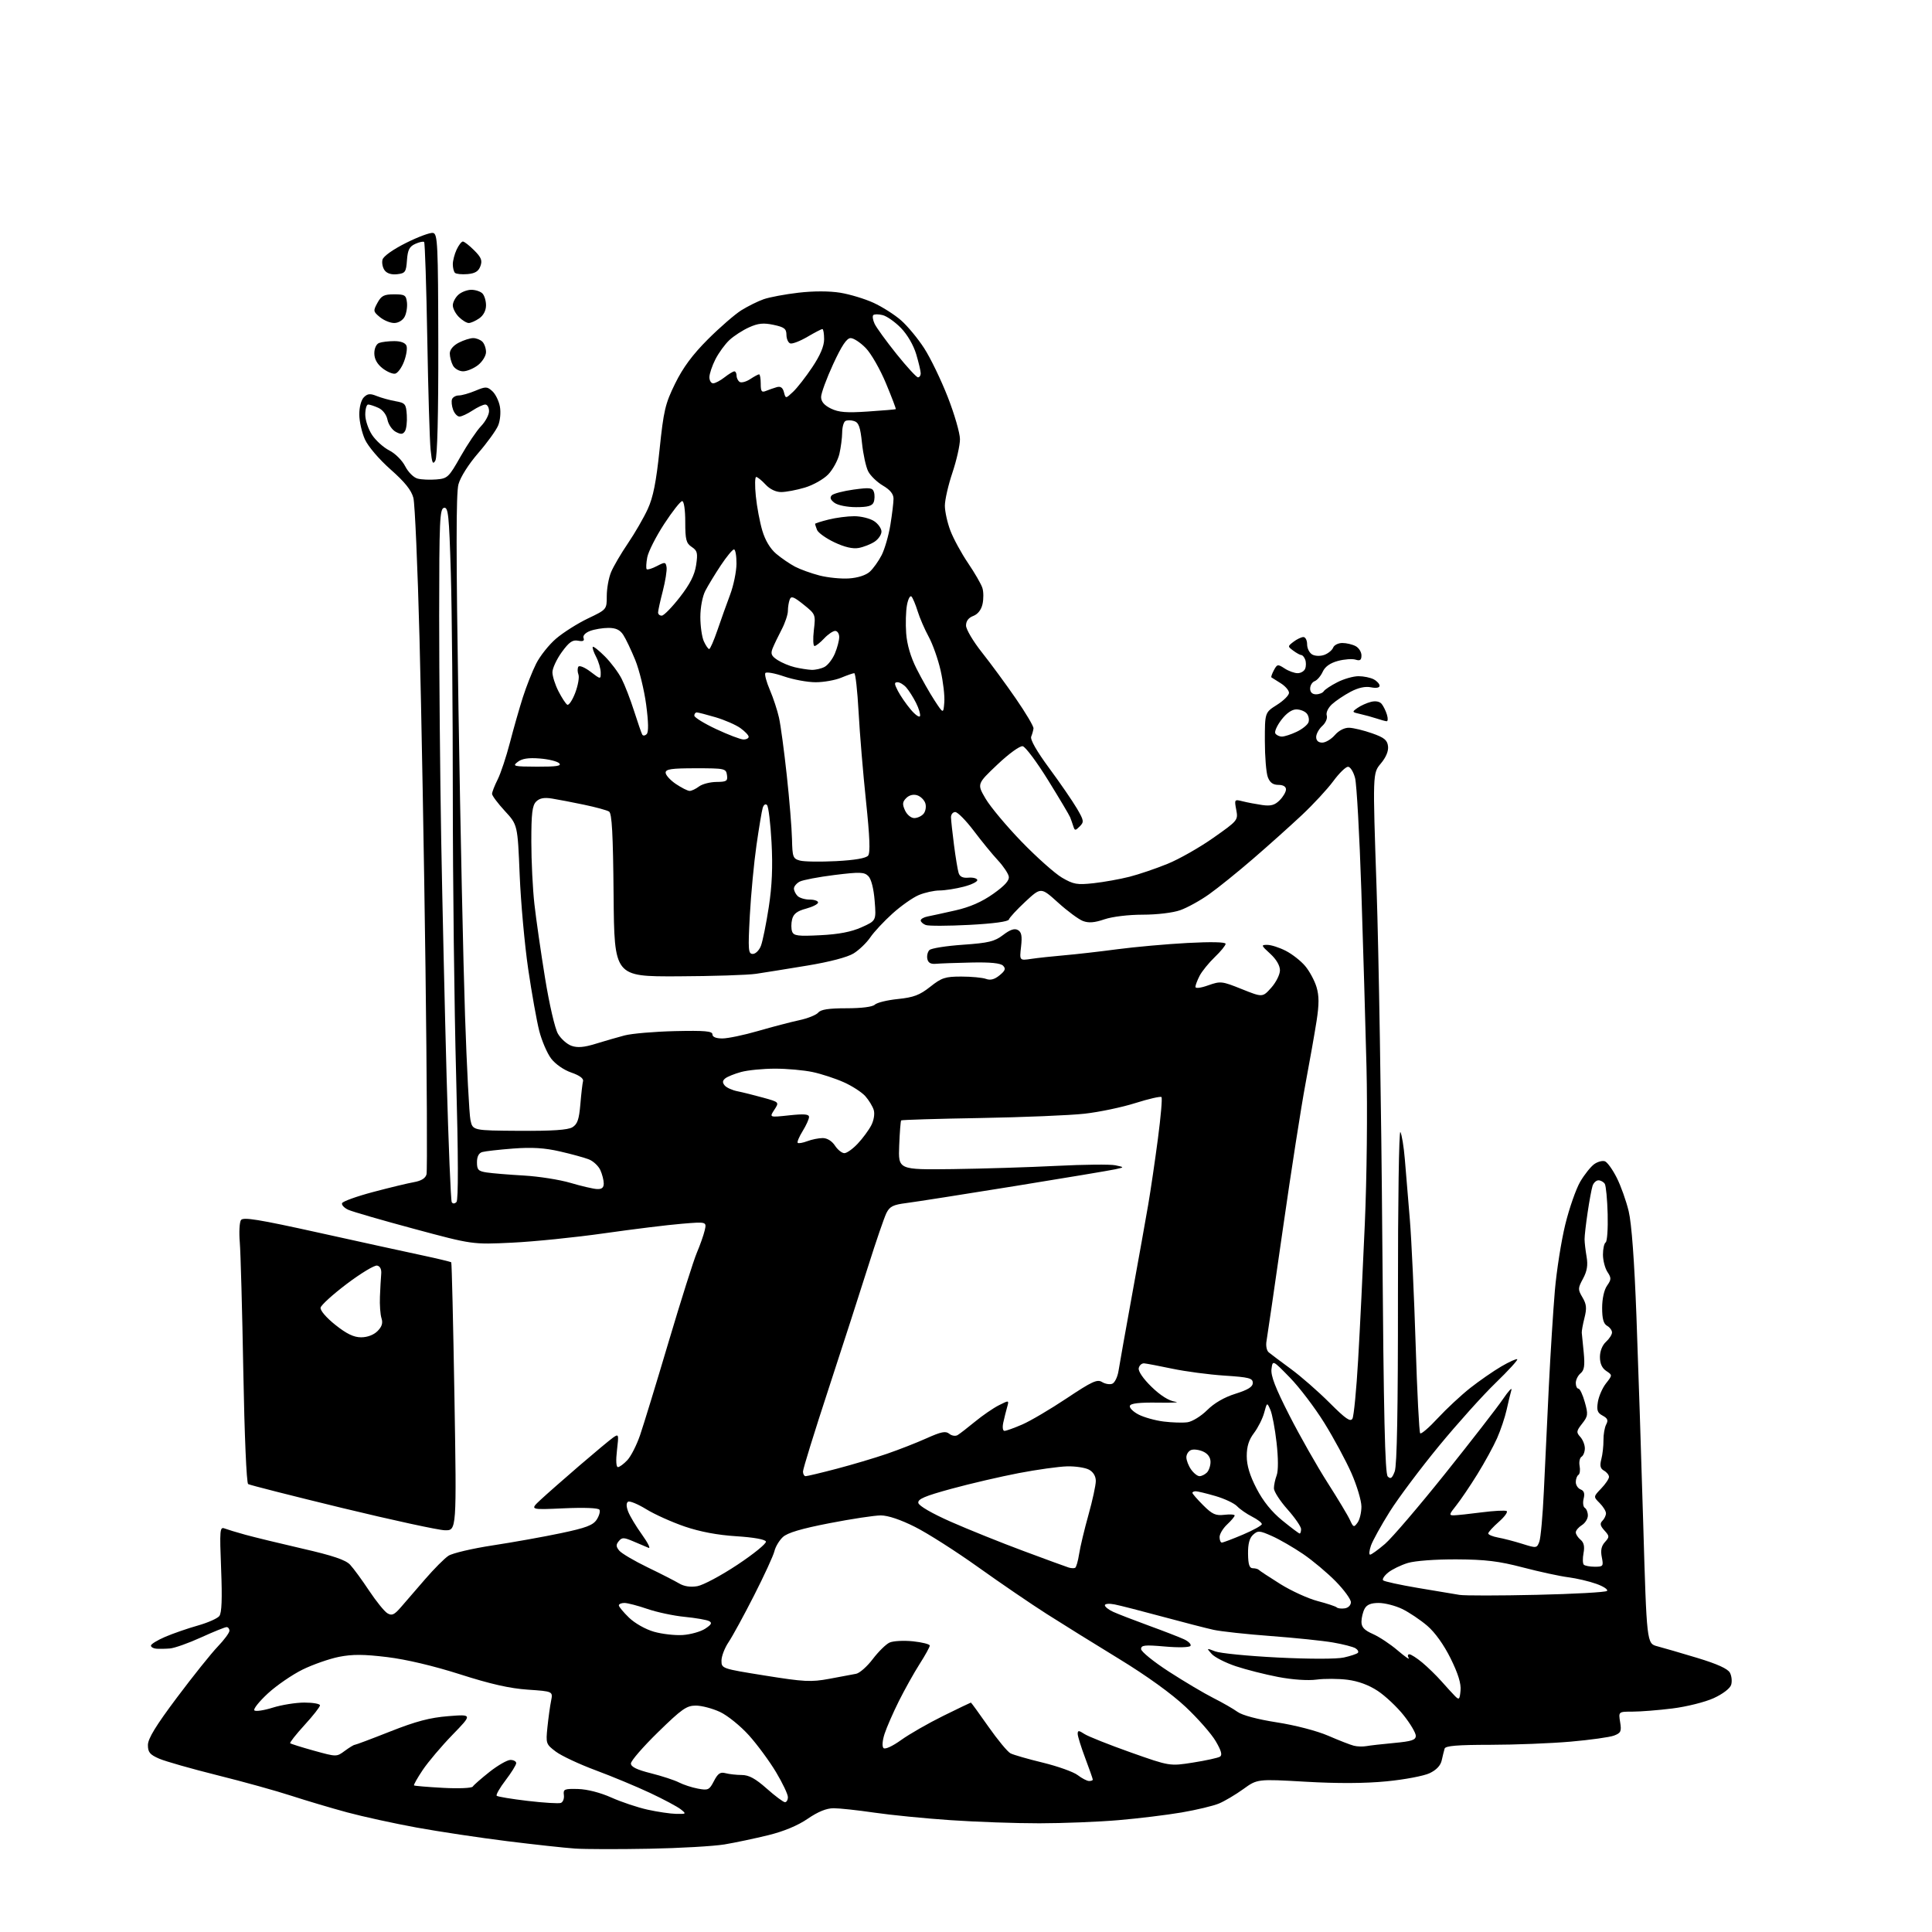 <?xml version="1.0" encoding="UTF-8" standalone="no"?>
<!-- Filename: 347203a216abd18800f471f8766081fd2688371074c6e1c906dbf95b97c14a08.svg -->
<!-- Created with https://svgstud.io -->
<svg
  version="1.1"
  xmlns="http://www.w3.org/2000/svg"
  xmlns:xlink="http://www.w3.org/1999/xlink"
  xmlns:svg="http://www.w3.org/2000/svg"
  xmlns:rdf="http://www.w3.org/1999/02/22-rdf-syntax-ns#"
  xmlns:cc="http://creativecommons.org/ns#"
  xmlns:dc="http://purl.org/dc/elements/1.1/"
  viewBox="0 0 640 640"
  width="640"
  height="640"
  role="img"
  aria-labelledby="titleID descID"
>
  <title id="titleID">stoner rock art</title>
  <desc id="descID">AI-generated SVG illustration: stoner rock art, created on https://svgstud.io</desc>

  <rect width="100%" height="100%" fill="white" />


  <path stroke="none" fill="black" fill-rule="evenodd" d="M215.00,612.42C204.82,612.61 193.80,612.59 190.50,612.36C187.20,612.14 177.07,611.04 168.00,609.91C158.93,608.78 145.43,606.75 138.00,605.40C130.57,604.04 120.22,601.78 115.00,600.37C109.78,598.96 101.45,596.48 96.50,594.87C91.55,593.25 80.53,590.19 72.00,588.07C63.47,585.94 54.81,583.48 52.75,582.59C49.65,581.25 49.00,580.47 49.00,578.07C49.00,575.95 51.61,571.68 58.62,562.33C63.91,555.27 69.99,547.68 72.12,545.46C74.25,543.24 76.00,540.88 76.00,540.21C76.00,539.55 75.57,539.00 75.06,539.00C74.54,539.00 70.72,540.54 66.58,542.43C62.43,544.32 57.80,545.96 56.27,546.08C54.75,546.20 52.71,546.23 51.75,546.15C50.79,546.07 50.00,545.61 50.00,545.12C50.00,544.64 52.14,543.33 54.75,542.21C57.36,541.10 62.20,539.42 65.50,538.49C68.80,537.56 72.02,536.14 72.65,535.34C73.46,534.32 73.64,529.69 73.25,519.77C72.73,506.80 72.83,505.72 74.38,506.32C75.31,506.67 78.42,507.62 81.29,508.41C84.15,509.20 92.67,511.27 100.22,513.01C110.27,515.31 114.49,516.74 115.97,518.33C117.09,519.52 119.92,523.38 122.25,526.90C124.59,530.41 127.31,533.79 128.31,534.40C129.80,535.31 130.58,534.97 132.81,532.40C134.29,530.69 137.90,526.51 140.84,523.11C143.78,519.71 147.25,516.22 148.56,515.37C149.87,514.51 156.47,512.96 163.22,511.93C169.97,510.90 180.15,509.08 185.82,507.88C194.12,506.13 196.44,505.26 197.66,503.40C198.49,502.13 198.90,500.65 198.57,500.11C198.21,499.53 193.52,499.34 186.73,499.65C175.50,500.16 175.50,500.16 179.07,496.83C181.04,495.00 186.81,489.92 191.90,485.54C196.99,481.16 202.03,476.97 203.09,476.22C204.96,474.91 205.01,475.06 204.38,480.43C203.98,483.79 204.11,486.00 204.69,486.00C205.22,486.00 206.62,484.97 207.81,483.70C209.00,482.44 210.89,478.73 212.02,475.45C213.14,472.18 217.42,458.22 221.51,444.43C225.61,430.64 229.81,417.36 230.86,414.93C231.90,412.49 233.06,409.20 233.44,407.60C234.11,404.70 234.11,404.70 225.81,405.39C221.24,405.76 209.68,407.19 200.12,408.55C190.56,409.91 176.84,411.31 169.62,411.65C156.50,412.28 156.50,412.28 137.15,407.07C126.51,404.21 116.71,401.37 115.38,400.76C114.04,400.15 113.11,399.17 113.31,398.58C113.50,397.98 118.13,396.32 123.58,394.87C129.04,393.42 135.14,391.95 137.14,391.60C139.58,391.16 140.95,390.31 141.29,389.00C141.57,387.93 141.42,357.22 140.95,320.77C140.48,284.32 139.59,235.15 138.97,211.50C138.35,187.85 137.44,166.90 136.94,164.94C136.28,162.39 134.13,159.70 129.38,155.51C125.57,152.14 121.96,147.91 120.89,145.57C119.88,143.33 119.03,139.62 119.02,137.32C119.01,134.87 119.64,132.51 120.53,131.61C121.76,130.38 122.61,130.30 124.78,131.18C126.28,131.78 129.07,132.56 131.00,132.90C134.25,133.48 134.52,133.81 134.76,137.51C134.90,139.71 134.62,142.11 134.14,142.85C133.44,143.92 132.79,143.96 131.09,143.05C129.90,142.41 128.67,140.62 128.36,139.06C128.02,137.37 126.81,135.78 125.35,135.11C124.01,134.50 122.48,134.00 121.95,134.00C121.43,134.00 121.00,135.51 121.00,137.35C121.00,139.20 122.02,142.23 123.27,144.10C124.52,145.97 127.09,148.28 128.99,149.23C130.90,150.19 133.24,152.52 134.23,154.47C135.25,156.44 137.05,158.23 138.36,158.55C139.64,158.88 142.44,159.00 144.57,158.82C148.25,158.52 148.67,158.12 152.59,151.19C154.87,147.17 157.92,142.65 159.37,141.14C160.82,139.63 162.00,137.40 162.00,136.20C162.00,134.99 161.44,134.00 160.75,134.01C160.06,134.01 158.15,134.91 156.50,136.00C154.85,137.09 152.92,137.99 152.22,137.99C151.51,138.00 150.56,136.99 150.10,135.75C149.64,134.51 149.48,132.94 149.74,132.25C150.00,131.56 151.01,131.00 151.98,131.00C152.96,131.00 155.43,130.30 157.48,129.44C160.91,128.01 161.37,128.02 163.09,129.58C164.12,130.51 165.25,132.80 165.59,134.65C165.95,136.55 165.70,139.31 165.02,140.95C164.36,142.55 161.37,146.68 158.39,150.12C155.20,153.81 152.52,158.05 151.87,160.44C151.06,163.41 151.06,183.45 151.88,235.00C152.49,273.77 153.47,319.45 154.05,336.50C154.63,353.55 155.44,369.07 155.84,371.00C156.58,374.50 156.58,374.50 172.04,374.60C182.96,374.67 188.12,374.32 189.61,373.42C191.28,372.40 191.82,370.84 192.25,365.82C192.54,362.34 192.94,358.88 193.14,358.13C193.37,357.26 191.92,356.21 189.23,355.29C186.76,354.44 183.96,352.49 182.57,350.66C181.25,348.92 179.48,344.80 178.63,341.50C177.79,338.20 176.14,328.98 174.97,321.00C173.80,313.02 172.53,299.01 172.15,289.86C171.47,273.23 171.47,273.23 167.23,268.64C164.90,266.11 163.00,263.57 163.00,262.98C163.00,262.40 163.83,260.25 164.86,258.21C165.88,256.17 167.70,250.68 168.92,246.00C170.13,241.32 172.06,234.57 173.20,231.00C174.34,227.43 176.32,222.41 177.60,219.86C178.88,217.31 181.85,213.57 184.21,211.55C186.57,209.53 191.31,206.53 194.75,204.88C201.00,201.90 201.00,201.90 201.00,197.42C201.00,194.95 201.64,191.40 202.43,189.52C203.21,187.64 205.73,183.34 208.02,179.97C210.31,176.60 213.27,171.48 214.59,168.59C216.38,164.68 217.37,159.68 218.49,148.93C219.84,135.94 220.36,133.75 223.65,127.05C226.25,121.76 229.39,117.51 234.49,112.41C238.44,108.46 243.43,104.13 245.58,102.78C247.74,101.44 251.07,99.78 253.00,99.11C254.93,98.44 260.11,97.47 264.52,96.96C269.51,96.38 274.74,96.39 278.34,96.97C281.53,97.49 286.49,98.99 289.37,100.31C292.24,101.63 296.34,104.23 298.47,106.10C300.61,107.97 304.06,112.13 306.14,115.35C308.22,118.56 311.74,125.84 313.96,131.52C316.18,137.20 318.00,143.49 318.00,145.50C318.00,147.51 316.87,152.50 315.50,156.59C314.12,160.69 313.00,165.60 313.00,167.51C313.00,169.42 313.82,173.14 314.83,175.79C315.84,178.44 318.47,183.28 320.69,186.55C322.91,189.82 325.04,193.52 325.43,194.77C325.83,196.02 325.85,198.41 325.48,200.08C325.06,202.01 323.93,203.45 322.41,204.04C320.83,204.63 320.00,205.74 320.01,207.23C320.02,208.48 322.38,212.47 325.26,216.10C328.14,219.73 333.20,226.61 336.50,231.40C339.80,236.18 342.44,240.63 342.36,241.30C342.28,241.96 341.94,243.18 341.60,244.01C341.20,244.96 343.41,248.84 347.57,254.48C351.21,259.41 355.32,265.40 356.73,267.80C359.07,271.79 359.15,272.28 357.68,273.75C356.21,275.22 356.03,275.22 355.54,273.68C355.24,272.75 354.78,271.44 354.51,270.75C354.25,270.06 350.97,264.55 347.23,258.51C343.49,252.46 339.69,247.37 338.79,247.20C337.85,247.02 334.24,249.64 330.39,253.28C323.63,259.69 323.63,259.69 326.49,264.57C328.06,267.25 333.43,273.67 338.42,278.83C343.41,283.98 349.43,289.34 351.79,290.73C355.63,292.97 356.78,293.17 362.30,292.57C365.71,292.19 371.04,291.23 374.15,290.44C377.26,289.65 382.93,287.72 386.76,286.16C390.60,284.60 397.43,280.72 401.95,277.53C410.08,271.81 410.17,271.70 409.52,268.24C408.87,264.80 408.91,264.75 411.68,265.45C413.23,265.84 416.14,266.39 418.15,266.68C420.98,267.08 422.28,266.72 423.90,265.10C425.06,263.94 426.00,262.33 426.00,261.50C426.00,260.56 425.05,260.00 423.48,260.00C421.69,260.00 420.67,259.25 419.98,257.43C419.44,256.02 419.00,250.63 419.00,245.45C419.00,236.03 419.00,236.03 423.00,233.50C425.20,232.11 427.00,230.32 427.00,229.51C427.00,228.71 425.76,227.27 424.25,226.33C422.74,225.38 421.35,224.51 421.17,224.39C420.99,224.27 421.36,223.20 421.99,222.02C423.07,220.00 423.29,219.96 425.54,221.43C426.85,222.29 428.80,223.00 429.86,223.00C430.92,223.00 432.05,222.32 432.36,221.50C432.68,220.68 432.68,219.32 432.36,218.50C432.05,217.67 431.47,217.00 431.08,217.00C430.70,217.00 429.51,216.35 428.44,215.56C426.52,214.14 426.52,214.11 428.50,212.59C429.60,211.75 431.06,211.05 431.75,211.03C432.44,211.01 433.00,212.11 433.00,213.46C433.00,214.82 433.79,216.34 434.75,216.85C435.76,217.37 437.47,217.40 438.77,216.91C440.02,216.43 441.31,215.36 441.63,214.52C441.95,213.69 443.32,213.00 444.67,213.00C446.03,213.00 448.00,213.47 449.07,214.04C450.13,214.60 451.00,215.98 451.00,217.10C451.00,218.66 450.55,218.99 449.05,218.52C447.98,218.18 445.35,218.37 443.21,218.94C440.62,219.64 438.94,220.83 438.17,222.52C437.54,223.92 436.34,225.32 435.51,225.64C434.68,225.95 434.00,227.07 434.00,228.11C434.00,229.31 434.70,230.00 435.94,230.00C437.01,230.00 438.16,229.54 438.51,228.99C438.85,228.43 440.89,227.08 443.03,225.99C445.17,224.89 448.32,224.00 450.03,224.00C451.73,224.00 454.00,224.47 455.07,225.04C456.13,225.60 457.00,226.56 457.00,227.16C457.00,227.83 455.89,228.03 454.14,227.68C452.26,227.30 449.94,227.81 447.39,229.16C445.25,230.29 442.48,232.15 441.24,233.29C439.94,234.49 439.20,236.06 439.50,237.02C439.80,237.94 439.14,239.47 438.01,240.49C436.91,241.49 436.00,243.14 436.00,244.15C436.00,245.34 436.72,246.00 438.01,246.00C439.11,246.00 440.99,244.88 442.19,243.50C443.51,241.98 445.37,241.03 446.93,241.08C448.34,241.12 451.75,241.94 454.50,242.91C458.53,244.32 459.56,245.15 459.80,247.19C460.00,248.81 459.13,250.88 457.41,252.93C454.71,256.14 454.71,256.14 456.01,294.32C456.72,315.32 457.58,367.47 457.90,410.20C458.36,469.09 458.79,488.20 459.71,489.11C460.66,490.06 461.16,489.70 462.02,487.44C462.77,485.47 463.11,466.99 463.09,429.03C463.07,398.32 463.43,374.17 463.90,375.00C464.36,375.82 465.03,379.88 465.37,384.00C465.72,388.12 466.47,397.12 467.03,404.00C467.59,410.88 468.45,429.48 468.95,445.34C469.44,461.20 470.12,474.45 470.46,474.80C470.80,475.14 473.43,472.88 476.29,469.78C479.16,466.69 483.98,462.20 487.00,459.81C490.02,457.43 494.67,454.21 497.33,452.65C499.98,451.10 502.36,450.03 502.61,450.28C502.86,450.53 499.63,454.05 495.43,458.12C491.22,462.18 482.79,471.57 476.67,479.00C470.56,486.43 463.23,496.21 460.38,500.74C457.53,505.28 454.73,510.34 454.15,511.99C453.58,513.65 453.45,515.00 453.87,515.00C454.29,515.00 456.51,513.40 458.79,511.45C461.07,509.50 470.02,499.03 478.69,488.20C487.36,477.36 495.98,466.25 497.85,463.50C499.72,460.75 500.99,459.40 500.66,460.50C500.34,461.60 499.63,464.53 499.09,467.01C498.54,469.49 497.12,473.72 495.93,476.42C494.74,479.11 491.79,484.50 489.37,488.40C486.95,492.31 483.79,496.96 482.36,498.75C480.02,501.66 479.94,502.00 481.62,501.97C482.65,501.95 486.81,501.51 490.87,500.98C494.92,500.46 498.62,500.27 499.10,500.56C499.57,500.85 498.40,502.47 496.48,504.15C494.57,505.83 493.00,507.55 493.00,507.97C493.00,508.39 494.46,509.00 496.25,509.33C498.04,509.65 501.65,510.59 504.29,511.42C508.97,512.89 509.10,512.88 509.92,510.71C510.38,509.50 511.05,501.98 511.42,494.00C511.78,486.02 512.52,470.50 513.06,459.50C513.60,448.50 514.51,434.10 515.07,427.50C515.64,420.90 517.19,411.07 518.51,405.66C519.83,400.25 522.07,393.85 523.47,391.45C524.88,389.06 526.98,386.43 528.13,385.62C529.28,384.81 530.87,384.40 531.66,384.70C532.45,385.00 534.20,387.43 535.55,390.11C536.91,392.78 538.69,397.78 539.52,401.23C540.49,405.28 541.40,417.60 542.09,436.00C542.68,451.68 543.68,482.48 544.33,504.46C545.50,544.43 545.50,544.43 549.00,545.35C550.92,545.85 556.89,547.59 562.26,549.21C568.89,551.22 572.35,552.79 573.06,554.12C573.64,555.19 573.82,557.00 573.46,558.14C573.07,559.34 570.66,561.18 567.65,562.55C564.82,563.84 558.69,565.37 554.03,565.95C549.37,566.53 543.43,567.00 540.84,567.00C536.13,567.00 536.13,567.00 536.69,570.48C537.19,573.53 536.94,574.07 534.68,574.93C533.27,575.47 526.80,576.37 520.31,576.94C513.81,577.51 501.85,577.98 493.72,577.99C482.77,578.00 478.84,578.32 478.55,579.25C478.34,579.94 477.91,581.68 477.59,583.13C477.22,584.85 475.83,586.33 473.57,587.40C471.66,588.30 465.25,589.52 459.30,590.09C452.15,590.79 443.09,590.83 432.50,590.22C416.50,589.30 416.50,589.30 411.86,592.66C409.30,594.50 405.67,596.66 403.79,597.44C401.90,598.23 396.34,599.56 391.43,600.40C386.52,601.24 377.10,602.39 370.50,602.95C363.90,603.52 352.12,603.98 344.33,603.99C336.54,604.00 323.26,603.53 314.83,602.95C306.40,602.38 295.03,601.25 289.57,600.45C284.11,599.65 278.07,599.00 276.15,599.00C273.79,599.00 270.99,600.14 267.57,602.48C264.32,604.72 259.64,606.67 254.50,607.93C250.10,609.01 243.57,610.39 240.00,610.99C236.43,611.58 225.18,612.23 215.00,612.42zM224.00,600.87C227.37,600.93 227.42,600.88 225.50,599.35C224.40,598.48 219.83,596.04 215.34,593.93C210.85,591.82 202.75,588.45 197.34,586.44C191.93,584.43 185.99,581.65 184.14,580.26C180.86,577.79 180.79,577.59 181.35,572.11C181.67,569.03 182.21,565.10 182.56,563.40C183.18,560.29 183.18,560.29 174.84,559.72C168.90,559.32 162.45,557.86 152.43,554.65C143.59,551.83 134.58,549.70 128.23,548.93C120.48,547.99 116.74,547.97 112.30,548.85C109.11,549.49 103.69,551.38 100.25,553.06C96.82,554.75 91.64,558.30 88.75,560.96C85.86,563.63 83.84,566.16 84.26,566.58C84.68,567.01 87.42,566.60 90.35,565.68C93.28,564.76 98.00,564.00 100.84,564.00C103.68,564.00 106.00,564.41 106.00,564.92C106.00,565.43 103.69,568.37 100.87,571.45C98.05,574.54 95.91,577.25 96.13,577.47C96.35,577.68 99.90,578.80 104.01,579.94C111.50,582.01 111.50,582.01 114.21,580.00C115.70,578.90 117.18,578.00 117.49,578.00C117.81,578.00 123.12,576.01 129.28,573.57C137.83,570.19 142.41,568.99 148.50,568.50C156.50,567.87 156.50,567.87 149.89,574.68C146.25,578.43 141.82,583.67 140.04,586.32C138.26,588.97 136.96,591.28 137.15,591.44C137.34,591.61 141.67,591.97 146.77,592.25C151.95,592.53 156.29,592.34 156.61,591.83C156.92,591.32 159.43,589.13 162.18,586.95C164.93,584.78 168.04,583.00 169.09,583.00C170.14,583.00 171.00,583.48 171.00,584.06C171.00,584.64 169.42,587.19 167.49,589.72C165.56,592.24 164.23,594.56 164.54,594.87C164.84,595.18 169.46,595.94 174.80,596.57C180.13,597.20 185.08,597.50 185.79,597.24C186.50,596.97 186.95,595.80 186.79,594.63C186.53,592.69 186.94,592.51 191.50,592.63C194.52,592.71 198.88,593.83 202.50,595.45C205.80,596.93 211.20,598.74 214.50,599.47C217.80,600.20 222.07,600.83 224.00,600.87zM260.03,597.00C260.57,597.00 261.00,596.24 261.00,595.31C261.00,594.38 259.24,590.67 257.08,587.06C254.92,583.45 250.89,577.97 248.11,574.87C245.33,571.78 241.03,568.29 238.54,567.12C236.06,565.96 232.44,565.00 230.51,565.00C227.44,565.00 225.86,566.11 218.00,573.79C213.05,578.62 209.00,583.29 209.00,584.17C209.00,585.29 210.93,586.24 215.64,587.42C219.29,588.34 223.47,589.71 224.92,590.46C226.38,591.21 229.21,592.14 231.21,592.51C234.58,593.14 234.97,592.96 236.50,590.00C237.81,587.47 238.61,586.93 240.33,587.39C241.52,587.71 243.95,587.98 245.72,587.99C248.10,588.00 250.24,589.17 254.00,592.50C256.79,594.98 259.50,597.00 260.03,597.00zM360.75,589.98C361.44,589.99 362.00,589.79 362.00,589.52C362.00,589.26 360.88,586.06 359.50,582.40C358.12,578.75 357.00,575.13 357.00,574.36C357.00,573.17 357.35,573.18 359.25,574.42C360.49,575.22 367.35,577.95 374.50,580.49C387.50,585.09 387.50,585.09 395.23,583.87C399.48,583.20 403.48,582.32 404.13,581.92C404.97,581.40 404.57,579.94 402.72,576.79C401.31,574.37 396.83,569.27 392.77,565.45C388.14,561.09 379.91,555.15 370.66,549.50C362.56,544.55 351.78,537.86 346.72,534.63C341.65,531.40 331.46,524.45 324.08,519.18C316.69,513.90 307.25,507.88 303.09,505.80C298.35,503.41 294.14,502.00 291.78,502.00C289.71,502.00 282.05,503.16 274.76,504.58C265.43,506.39 260.86,507.75 259.33,509.17C258.14,510.28 256.88,512.38 256.54,513.84C256.19,515.31 253.16,521.90 249.80,528.50C246.44,535.10 242.64,542.07 241.35,543.98C240.06,545.90 239.00,548.65 239.00,550.10C239.00,552.73 239.09,552.76 253.46,555.06C266.38,557.13 268.65,557.25 274.71,556.13C278.44,555.45 282.46,554.69 283.62,554.46C284.79,554.22 287.27,552.03 289.12,549.58C290.98,547.14 293.47,544.68 294.66,544.13C295.85,543.58 299.33,543.39 302.41,543.70C305.48,544.02 308.00,544.66 308.00,545.12C308.00,545.58 306.49,548.33 304.63,551.23C302.78,554.13 299.70,559.65 297.77,563.50C295.85,567.35 293.72,572.23 293.03,574.34C292.30,576.58 292.15,578.55 292.67,579.07C293.19,579.59 295.63,578.47 298.53,576.39C301.26,574.43 307.53,570.84 312.45,568.41C317.38,565.99 321.50,564.00 321.62,564.00C321.74,564.00 324.34,567.58 327.41,571.96C330.48,576.34 333.78,580.33 334.75,580.82C335.71,581.32 340.55,582.71 345.50,583.91C350.45,585.12 355.62,586.97 357.00,588.03C358.38,589.09 360.06,589.97 360.75,589.98zM452.59,578.43C453.73,578.22 457.89,577.74 461.84,577.38C467.70,576.83 469.00,576.40 469.00,574.99C469.00,574.04 467.19,570.99 464.98,568.21C462.77,565.43 458.91,561.80 456.40,560.14C453.44,558.18 449.93,556.89 446.37,556.44C443.36,556.06 438.74,556.04 436.11,556.39C433.25,556.77 428.12,556.42 423.42,555.52C419.08,554.69 412.76,553.09 409.38,551.96C406.00,550.83 402.41,549.01 401.41,547.91C399.62,545.92 399.63,545.91 402.55,547.04C404.17,547.67 413.53,548.59 423.34,549.08C433.84,549.60 442.82,549.60 445.17,549.07C447.36,548.58 449.45,547.89 449.80,547.53C450.15,547.18 449.80,546.50 449.02,546.01C448.24,545.53 444.88,544.66 441.55,544.09C438.22,543.51 428.98,542.56 421.00,541.96C413.02,541.37 404.48,540.44 402.00,539.90C399.52,539.35 391.88,537.38 385.00,535.52C378.12,533.66 371.04,531.84 369.25,531.49C367.46,531.13 366.00,531.25 366.00,531.76C366.00,532.27 367.24,533.25 368.75,533.94C370.26,534.63 375.55,536.68 380.50,538.49C385.45,540.29 390.72,542.34 392.22,543.03C393.71,543.73 394.68,544.70 394.37,545.21C394.05,545.73 390.43,545.83 385.90,545.43C379.18,544.84 378.00,544.97 378.00,546.27C378.00,547.11 382.16,550.48 387.25,553.77C392.34,557.06 398.95,560.98 401.95,562.49C404.95,564.00 408.55,566.07 409.95,567.08C411.51,568.21 416.59,569.56 423.00,570.56C429.06,571.50 436.25,573.37 440.00,574.99C443.57,576.54 447.40,578.03 448.50,578.30C449.60,578.58 451.44,578.63 452.59,578.43zM483.82,560.03C484.05,557.72 483.03,554.43 480.55,549.40C478.30,544.86 475.38,540.77 472.80,538.56C470.52,536.61 466.79,534.11 464.51,533.00C462.23,531.90 458.73,531.00 456.72,531.00C454.14,531.00 452.77,531.56 452.04,532.93C451.47,534.00 451.00,535.94 451.00,537.24C451.00,539.03 451.94,540.03 454.80,541.29C456.89,542.22 460.59,544.66 463.01,546.74C465.44,548.81 467.07,549.94 466.65,549.25C466.23,548.56 466.32,548.00 466.86,548.00C467.40,548.00 469.33,549.24 471.15,550.75C472.96,552.26 475.81,555.04 477.48,556.92C479.14,558.81 481.18,561.03 482.00,561.86C483.34,563.21 483.54,563.02 483.82,560.03zM226.19,541.62C228.77,541.44 232.11,540.51 233.60,539.53C235.68,538.16 235.98,537.58 234.90,537.01C234.13,536.60 230.51,535.97 226.86,535.61C223.20,535.26 217.62,534.07 214.45,532.98C211.28,531.89 207.86,531.00 206.84,531.00C205.83,531.00 205.00,531.36 205.00,531.80C205.00,532.25 206.52,534.08 208.37,535.87C210.29,537.73 213.85,539.74 216.62,540.53C219.30,541.30 223.61,541.79 226.19,541.62zM445.46,532.79C446.63,532.62 447.50,531.75 447.50,530.75C447.50,529.78 445.25,526.69 442.50,523.88C439.75,521.07 434.88,516.98 431.67,514.79C428.46,512.61 423.81,509.92 421.34,508.83C417.24,507.01 416.69,506.97 415.10,508.41C413.90,509.50 413.39,511.43 413.43,514.74C413.48,518.28 413.89,519.50 415.00,519.50C415.82,519.50 416.73,519.75 417.00,520.04C417.27,520.34 420.48,522.45 424.12,524.73C427.77,527.01 433.32,529.54 436.47,530.37C439.62,531.19 442.47,532.14 442.81,532.47C443.14,532.81 444.34,532.95 445.46,532.79zM509.00,528.31C521.38,528.03 531.88,527.45 532.33,527.02C532.79,526.59 531.22,525.53 528.83,524.68C526.45,523.82 522.25,522.84 519.50,522.49C516.75,522.14 510.00,520.68 504.50,519.24C496.51,517.15 492.08,516.61 482.50,516.56C475.51,516.53 468.77,517.03 466.34,517.76C464.06,518.46 461.13,519.88 459.84,520.93C458.56,521.97 457.80,523.13 458.18,523.51C458.55,523.88 463.72,525.01 469.68,526.02C475.63,527.02 481.85,528.07 483.50,528.33C485.15,528.60 496.62,528.59 509.00,528.31zM231.00,525.44C232.93,525.11 238.91,521.91 244.30,518.33C249.70,514.75 253.93,511.30 253.72,510.66C253.49,509.95 249.70,509.27 243.92,508.90C237.70,508.51 231.88,507.41 226.81,505.68C222.58,504.23 216.85,501.66 214.08,499.95C211.31,498.25 208.60,497.13 208.06,497.46C207.42,497.86 207.43,499.00 208.09,500.74C208.65,502.21 210.70,505.63 212.66,508.35C214.61,511.07 215.60,513.04 214.85,512.74C214.11,512.43 211.86,511.48 209.85,510.62C206.64,509.25 206.05,509.23 204.98,510.53C204.01,511.69 204.04,512.34 205.13,513.66C205.88,514.57 210.10,517.06 214.50,519.19C218.90,521.31 223.62,523.73 225.00,524.55C226.63,525.52 228.72,525.83 231.00,525.44zM356.16,519.36C356.53,519.16 357.12,517.08 357.48,514.74C357.84,512.41 359.23,506.59 360.57,501.81C361.91,497.03 363.00,491.99 363.00,490.60C363.00,489.01 362.17,487.62 360.75,486.85C359.51,486.18 356.25,485.68 353.50,485.75C350.75,485.82 343.55,486.82 337.50,487.98C331.45,489.14 321.42,491.47 315.20,493.17C306.29,495.60 303.97,496.60 304.21,497.87C304.40,498.84 308.72,501.34 315.01,504.12C320.78,506.66 331.57,511.01 339.00,513.77C346.43,516.54 353.18,519.01 354.00,519.26C354.82,519.52 355.80,519.56 356.16,519.36zM528.29,519.00C531.08,519.00 531.21,518.82 530.62,515.84C530.17,513.60 530.47,512.14 531.65,510.84C533.20,509.12 533.19,508.87 531.48,506.98C530.07,505.43 529.92,504.68 530.82,503.78C531.47,503.13 532.00,502.02 532.00,501.30C532.00,500.58 531.06,499.06 529.90,497.90C527.81,495.81 527.81,495.81 530.40,493.10C531.83,491.61 533.00,489.88 533.00,489.24C533.00,488.61 532.26,487.69 531.36,487.18C530.12,486.49 529.90,485.56 530.46,483.38C530.88,481.80 531.19,478.96 531.17,477.07C531.14,475.19 531.55,472.85 532.07,471.87C532.81,470.49 532.54,469.83 530.90,468.95C529.16,468.02 528.87,467.18 529.32,464.39C529.63,462.51 530.84,459.74 532.02,458.25C534.16,455.52 534.16,455.52 532.08,454.14C530.69,453.21 530.00,451.69 530.00,449.53C530.00,447.58 530.79,445.60 532.00,444.50C533.10,443.50 534.00,442.11 534.00,441.39C534.00,440.68 533.26,439.69 532.37,439.19C531.19,438.53 530.73,436.86 530.73,433.25C530.73,430.23 531.38,427.29 532.35,425.91C533.79,423.85 533.81,423.35 532.48,421.34C531.67,420.09 531.00,417.51 531.00,415.59C531.00,413.68 531.40,411.87 531.90,411.56C532.39,411.26 532.69,407.04 532.56,402.18C532.43,397.32 532.00,392.82 531.61,392.17C531.21,391.53 530.26,391.00 529.51,391.00C528.75,391.00 527.87,391.83 527.55,392.85C527.22,393.87 526.49,397.81 525.93,401.60C525.36,405.40 524.90,409.40 524.91,410.50C524.91,411.60 525.22,414.22 525.58,416.32C526.06,419.11 525.74,421.07 524.40,423.56C522.67,426.77 522.66,427.15 524.22,429.79C525.56,432.06 525.68,433.37 524.88,436.55C524.33,438.72 523.93,440.95 523.98,441.50C524.04,442.05 524.33,445.00 524.63,448.06C525.04,452.38 524.81,453.91 523.58,454.93C522.71,455.65 522.00,457.09 522.00,458.12C522.00,459.16 522.39,460.00 522.87,460.00C523.35,460.00 524.30,462.00 524.98,464.45C526.13,468.52 526.05,469.12 524.10,471.60C522.18,474.04 522.12,474.48 523.48,475.98C524.32,476.90 525.00,478.61 525.00,479.77C525.00,480.93 524.51,482.19 523.91,482.56C523.30,482.93 523.02,484.32 523.27,485.64C523.52,486.96 523.34,488.29 522.87,488.58C522.39,488.88 522.00,489.94 522.00,490.95C522.00,491.96 522.72,493.06 523.61,493.40C524.74,493.84 525.03,494.74 524.60,496.45C524.27,497.78 524.44,499.16 525.00,499.50C525.55,499.84 526.00,500.99 526.00,502.05C526.00,503.11 525.10,504.55 524.00,505.23C522.90,505.92 522.00,506.99 522.00,507.62C522.00,508.24 522.71,509.34 523.58,510.06C524.68,510.98 524.98,512.31 524.56,514.51C524.24,516.23 524.28,517.95 524.65,518.32C525.03,518.69 526.66,519.00 528.29,519.00zM404.75,511.00C405.16,511.00 408.31,509.81 411.75,508.35C415.19,506.89 418.00,505.33 418.00,504.88C418.00,504.42 416.54,503.31 414.75,502.40C412.96,501.49 410.73,499.94 409.79,498.95C408.85,497.97 405.63,496.45 402.63,495.58C399.64,494.71 396.70,494.00 396.10,494.00C395.49,494.00 395.00,494.24 395.00,494.53C395.00,494.83 396.61,496.67 398.57,498.63C401.56,501.62 402.69,502.14 405.57,501.80C407.46,501.58 409.00,501.68 409.00,502.03C409.00,502.37 407.88,503.71 406.50,505.00C405.12,506.29 404.00,508.17 404.00,509.17C404.00,510.18 404.34,511.00 404.75,511.00zM430.54,508.00C430.79,508.00 431.00,507.34 431.00,506.53C431.00,505.73 428.98,502.79 426.50,500.00C424.02,497.21 422.00,494.08 422.00,493.03C422.00,491.99 422.41,490.05 422.91,488.73C423.47,487.26 423.46,483.02 422.88,477.91C422.36,473.28 421.43,468.38 420.82,467.00C419.72,464.50 419.72,464.50 418.77,468.00C418.25,469.93 416.74,472.93 415.42,474.68C413.69,476.95 413.00,479.16 413.00,482.35C413.00,485.45 414.00,488.76 416.25,493.10C418.42,497.30 421.25,500.81 424.79,503.69C427.70,506.06 430.28,508.00 430.54,508.00zM147.39,506.92C145.25,506.88 129.92,503.55 113.32,499.53C96.72,495.50 82.72,491.94 82.20,491.62C81.66,491.29 80.98,475.39 80.60,454.27C80.24,434.05 79.71,414.80 79.43,411.50C79.15,408.20 79.33,404.90 79.82,404.17C80.54,403.11 85.53,403.91 105.61,408.35C119.30,411.38 134.70,414.75 139.83,415.84C144.96,416.93 149.30,417.98 149.48,418.16C149.66,418.35 150.13,438.41 150.54,462.75C151.27,507.00 151.27,507.00 147.39,506.92zM449.70,504.40C450.42,503.42 450.99,501.02 450.99,499.06C450.98,497.10 449.49,492.12 447.68,488.00C445.86,483.88 441.81,476.37 438.68,471.33C435.54,466.28 430.41,459.53 427.28,456.33C421.59,450.50 421.59,450.50 421.20,453.50C420.91,455.71 422.48,459.77 427.15,468.92C430.64,475.76 436.31,485.74 439.74,491.11C443.17,496.48 446.53,502.06 447.19,503.52C448.32,505.99 448.49,506.05 449.70,504.40zM266.89,489.00C267.38,489.00 271.99,487.90 277.14,486.55C282.29,485.20 289.75,482.98 293.72,481.62C297.69,480.26 303.65,477.93 306.96,476.44C311.80,474.27 313.27,473.98 314.45,474.95C315.25,475.62 316.49,475.82 317.21,475.40C317.92,474.98 320.52,472.96 323.00,470.93C325.48,468.89 329.03,466.45 330.89,465.51C334.29,463.80 334.29,463.80 333.62,466.15C333.25,467.44 332.68,469.74 332.35,471.25C332.01,472.81 332.18,474.00 332.75,474.00C333.30,474.00 335.94,473.05 338.62,471.89C341.31,470.73 347.93,466.82 353.35,463.21C361.73,457.62 363.48,456.82 365.06,457.81C366.08,458.44 367.60,458.71 368.43,458.39C369.27,458.07 370.20,456.16 370.52,454.15C370.83,452.14 372.85,440.82 375.00,429.00C377.15,417.18 379.57,403.68 380.37,399.00C381.17,394.32 382.61,384.53 383.57,377.24C384.53,369.95 385.07,363.73 384.75,363.42C384.44,363.11 380.55,364.00 376.11,365.40C371.68,366.81 364.10,368.39 359.27,368.93C354.45,369.47 338.88,370.11 324.68,370.36C310.48,370.60 298.71,370.96 298.52,371.15C298.34,371.34 298.04,375.10 297.87,379.50C297.55,387.50 297.55,387.50 315.53,387.28C325.41,387.15 340.93,386.67 350.00,386.21C359.07,385.75 367.85,385.66 369.50,386.02C372.50,386.66 372.50,386.66 369.50,387.33C367.85,387.70 352.77,390.22 336.00,392.93C319.23,395.64 303.13,398.16 300.23,398.53C295.85,399.08 294.73,399.65 293.63,401.85C292.91,403.31 290.18,411.25 287.58,419.50C284.98,427.75 279.06,446.07 274.43,460.21C269.79,474.35 266.00,486.61 266.00,487.46C266.00,488.31 266.40,489.00 266.89,489.00zM397.36,489.00C398.04,489.00 399.14,488.46 399.80,487.80C400.46,487.14 401.00,485.56 401.00,484.28C401.00,482.79 400.13,481.56 398.56,480.85C397.22,480.24 395.42,480.01 394.56,480.34C393.70,480.67 393.00,481.75 393.00,482.75C393.00,483.74 393.70,485.56 394.56,486.78C395.41,488.00 396.67,489.00 397.36,489.00zM393.38,471.14C394.97,470.91 397.89,469.11 399.89,467.12C402.21,464.80 405.57,462.85 409.26,461.70C413.45,460.38 415.00,459.41 415.00,458.10C415.00,456.54 413.75,456.22 405.63,455.69C400.47,455.35 392.71,454.32 388.38,453.41C384.05,452.50 379.84,451.70 379.04,451.63C378.23,451.56 377.42,452.27 377.22,453.22C377.01,454.26 378.70,456.72 381.46,459.41C384.41,462.28 387.21,464.04 389.28,464.33C391.05,464.58 388.49,464.72 383.60,464.64C377.50,464.55 374.57,464.87 374.29,465.69C374.06,466.35 375.35,467.64 377.15,468.58C378.95,469.51 382.69,470.56 385.46,470.90C388.23,471.25 391.80,471.36 393.38,471.14zM448.02,469.93C448.48,469.10 449.33,460.34 449.90,450.46C450.48,440.58 451.47,420.35 452.11,405.50C452.78,390.16 453.02,367.71 452.67,353.50C452.33,339.75 451.56,313.43 450.96,295.00C450.35,276.57 449.42,259.81 448.89,257.75C448.36,255.69 447.30,254.00 446.55,254.00C445.79,254.00 443.60,256.14 441.68,258.75C439.76,261.36 435.07,266.43 431.27,270.00C427.46,273.57 420.19,280.09 415.11,284.47C410.03,288.86 403.47,294.15 400.53,296.23C397.60,298.32 393.29,300.69 390.97,301.51C388.55,302.37 383.26,303.00 378.55,303.00C373.80,303.00 368.46,303.65 365.84,304.54C362.55,305.66 360.63,305.81 358.73,305.09C357.30,304.54 353.59,301.80 350.49,298.99C344.84,293.88 344.84,293.88 339.67,298.68C336.83,301.33 334.37,303.99 334.21,304.60C334.02,305.29 329.09,305.96 321.11,306.38C314.07,306.75 307.57,306.77 306.66,306.42C305.75,306.07 305.00,305.39 305.00,304.91C305.00,304.43 306.01,303.84 307.25,303.60C308.49,303.36 312.65,302.45 316.50,301.58C321.30,300.49 325.23,298.77 329.00,296.11C332.86,293.38 334.40,291.66 334.17,290.36C333.99,289.34 332.37,286.93 330.58,285.00C328.78,283.07 325.19,278.69 322.60,275.25C320.00,271.81 317.23,269.00 316.44,269.00C315.65,269.00 315.01,269.79 315.03,270.75C315.05,271.71 315.50,275.86 316.03,279.96C316.56,284.06 317.25,288.22 317.56,289.20C317.95,290.43 318.97,290.91 320.82,290.74C322.29,290.61 323.61,290.95 323.74,291.50C323.88,292.05 321.85,293.05 319.24,293.73C316.63,294.41 313.02,294.97 311.22,294.98C309.41,294.99 306.34,295.67 304.38,296.49C302.43,297.30 298.51,300.05 295.68,302.60C292.85,305.15 289.52,308.71 288.30,310.51C287.07,312.32 284.58,314.71 282.77,315.83C280.74,317.09 274.85,318.63 267.49,319.85C260.89,320.94 253.25,322.17 250.50,322.58C247.75,323.00 236.05,323.37 224.50,323.42C203.50,323.50 203.50,323.50 203.26,296.57C203.08,276.20 202.71,269.44 201.76,268.84C201.07,268.40 197.35,267.39 193.50,266.58C189.65,265.77 184.86,264.85 182.85,264.53C180.23,264.11 178.74,264.40 177.60,265.54C176.32,266.83 176.00,269.45 176.01,278.82C176.01,285.24 176.47,294.55 177.03,299.50C177.58,304.45 179.17,315.46 180.55,323.96C181.97,332.71 183.83,340.73 184.83,342.45C185.81,344.12 187.83,345.92 189.32,346.44C191.29,347.14 193.49,346.95 197.27,345.78C200.15,344.89 204.46,343.64 206.86,343.01C209.26,342.37 216.80,341.73 223.61,341.57C233.50,341.35 236.00,341.57 236.00,342.65C236.00,343.51 237.19,344.00 239.29,344.00C241.10,344.00 246.42,342.89 251.11,341.53C255.80,340.17 261.94,338.56 264.75,337.96C267.57,337.36 270.40,336.22 271.06,335.43C271.91,334.40 274.55,334.00 280.42,334.00C285.44,334.00 289.06,333.54 289.80,332.80C290.46,332.14 293.89,331.30 297.43,330.94C302.67,330.40 304.66,329.64 308.14,326.89C311.93,323.88 313.10,323.50 318.46,323.50C321.78,323.50 325.45,323.85 326.61,324.27C328.09,324.81 329.44,324.46 331.11,323.09C333.00,321.55 333.24,320.88 332.28,319.90C331.44,319.05 328.09,318.71 321.78,318.85C316.67,318.95 311.39,319.15 310.03,319.27C308.32,319.43 307.45,318.93 307.19,317.64C306.98,316.62 307.29,315.31 307.88,314.72C308.47,314.13 313.45,313.34 318.96,312.96C327.51,312.36 329.45,311.89 332.29,309.73C334.62,307.95 336.07,307.46 337.18,308.08C338.39,308.76 338.64,310.03 338.24,313.59C337.71,318.22 337.71,318.22 341.61,317.64C343.75,317.32 348.65,316.79 352.50,316.46C356.35,316.13 364.28,315.23 370.12,314.45C375.96,313.68 386.43,312.74 393.37,312.37C401.21,311.95 406.00,312.06 406.00,312.65C406.00,313.18 404.39,315.16 402.41,317.05C400.44,318.95 398.19,321.72 397.41,323.20C396.64,324.69 396.00,326.35 396.00,326.91C396.00,327.50 397.73,327.30 400.25,326.40C404.33,324.96 404.78,325.01 411.37,327.66C418.24,330.41 418.24,330.41 421.12,327.19C422.70,325.42 424.00,322.83 424.00,321.43C424.00,319.84 422.79,317.78 420.78,315.94C417.74,313.17 417.68,313.00 419.82,313.00C421.06,313.00 423.81,313.88 425.91,314.96C428.02,316.03 430.92,318.30 432.35,320.00C433.78,321.70 435.47,324.83 436.11,326.96C436.98,329.88 436.99,332.65 436.14,338.17C435.51,342.20 433.86,351.57 432.46,359.00C431.06,366.43 427.69,388.02 424.98,407.00C422.26,425.98 419.82,442.73 419.55,444.24C419.27,445.76 419.60,447.42 420.28,447.98C420.95,448.54 424.23,451.00 427.57,453.45C430.91,455.89 436.68,460.94 440.41,464.67C445.78,470.04 447.35,471.13 448.02,469.93zM119.63,443.00C121.69,443.00 123.79,442.21 125.05,440.95C126.52,439.48 126.89,438.27 126.38,436.70C125.98,435.49 125.74,432.25 125.86,429.50C125.97,426.75 126.16,423.39 126.28,422.03C126.42,420.46 125.93,419.45 124.92,419.24C124.05,419.06 119.55,421.78 114.92,425.27C110.29,428.76 106.37,432.32 106.20,433.18C106.03,434.09 108.07,436.48 111.08,438.88C114.84,441.87 117.19,443.00 119.63,443.00zM151.21,398.19C151.86,397.54 151.82,383.20 151.10,356.35C150.49,333.88 150.00,292.10 150.00,263.50C150.00,234.90 149.70,201.69 149.34,189.71C148.76,170.55 148.49,167.95 147.09,168.22C145.67,168.50 145.50,172.39 145.48,204.02C145.48,223.53 145.78,256.82 146.15,278.00C146.53,299.18 147.34,334.68 147.95,356.90C148.57,379.12 149.33,397.72 149.65,398.24C150.00,398.81 150.61,398.79 151.21,398.19zM197.75,393.89C199.35,393.97 200.00,393.44 200.00,392.05C200.00,390.97 199.49,388.98 198.87,387.61C198.25,386.25 196.56,384.66 195.12,384.08C193.68,383.50 189.35,382.31 185.50,381.43C180.39,380.25 176.21,380.00 170.00,380.47C165.32,380.83 160.71,381.35 159.75,381.63C158.60,381.96 158.00,383.13 158.00,385.02C158.00,387.51 158.45,387.98 161.25,388.40C163.04,388.67 168.55,389.13 173.50,389.41C178.45,389.69 185.43,390.79 189.00,391.85C192.57,392.91 196.51,393.82 197.75,393.89zM279.71,382.00C280.53,382.00 282.53,380.57 284.16,378.82C285.80,377.08 287.80,374.36 288.62,372.77C289.47,371.12 289.82,368.97 289.44,367.70C289.07,366.49 287.81,364.43 286.64,363.11C285.46,361.80 282.25,359.72 279.50,358.50C276.75,357.27 272.12,355.75 269.20,355.13C266.29,354.51 260.66,354.00 256.70,354.01C252.74,354.01 247.70,354.51 245.50,355.11C243.30,355.71 240.93,356.67 240.24,357.24C239.32,357.98 239.27,358.62 240.06,359.57C240.65,360.29 242.57,361.16 244.32,361.50C246.07,361.85 249.90,362.81 252.83,363.62C258.16,365.10 258.16,365.10 256.50,367.64C254.84,370.18 254.84,370.18 261.42,369.47C266.39,368.94 268.00,369.07 268.00,370.02C268.00,370.70 267.05,372.80 265.89,374.68C264.72,376.57 263.99,378.32 264.25,378.58C264.51,378.84 265.94,378.59 267.43,378.03C268.91,377.46 271.22,377.00 272.54,377.00C274.01,377.00 275.59,377.98 276.59,379.50C277.49,380.88 278.90,382.00 279.71,382.00zM249.38,316.00C250.30,316.00 251.52,314.78 252.08,313.28C252.65,311.78 253.81,306.04 254.66,300.53C255.75,293.45 256.02,287.13 255.58,279.03C255.24,272.73 254.57,267.17 254.08,266.68C253.57,266.17 252.97,266.58 252.65,267.65C252.34,268.67 251.42,274.23 250.59,280.00C249.76,285.77 248.77,296.24 248.39,303.25C247.77,314.77 247.87,316.00 249.38,316.00zM271.77,309.80C277.83,309.50 281.99,308.70 285.39,307.18C290.27,304.99 290.27,304.99 289.74,298.39C289.42,294.35 288.61,291.18 287.65,290.23C286.29,288.86 284.90,288.81 276.45,289.85C271.14,290.51 265.94,291.50 264.90,292.05C263.85,292.61 263.00,293.64 263.00,294.34C263.00,295.03 263.54,296.14 264.20,296.80C264.86,297.46 266.66,298.00 268.20,298.00C269.74,298.00 271.00,298.43 271.00,298.96C271.00,299.49 269.20,300.41 267.01,301.00C264.06,301.79 262.86,302.71 262.40,304.53C262.06,305.89 262.06,307.73 262.41,308.62C262.94,310.00 264.37,310.18 271.77,309.80zM277.00,285.26C283.15,284.94 286.88,284.29 287.57,283.44C288.33,282.49 288.13,277.35 286.88,265.43C285.91,256.25 284.80,242.95 284.42,235.87C284.03,228.79 283.39,223.00 282.98,223.00C282.58,223.00 280.63,223.68 278.65,224.50C276.68,225.32 272.87,226.00 270.19,226.00C267.51,226.00 262.78,225.13 259.68,224.06C256.58,222.99 253.81,222.50 253.52,222.97C253.23,223.44 253.91,225.95 255.03,228.56C256.15,231.17 257.51,235.30 258.05,237.73C258.60,240.17 259.76,248.76 260.63,256.83C261.51,264.90 262.28,274.40 262.36,277.95C262.49,283.94 262.68,284.45 265.00,285.08C266.38,285.45 271.77,285.53 277.00,285.26zM302.86,271.00C303.90,271.00 305.30,270.35 305.96,269.55C306.62,268.75 306.88,267.20 306.53,266.10C306.18,265.00 304.97,263.81 303.84,263.45C302.56,263.04 301.18,263.39 300.21,264.36C298.94,265.63 298.86,266.40 299.80,268.46C300.45,269.88 301.79,271.00 302.86,271.00zM228.46,262.00C229.10,262.00 230.49,261.34 231.56,260.53C232.63,259.72 235.22,259.05 237.32,259.03C240.70,259.00 241.10,258.74 240.82,256.75C240.51,254.59 240.11,254.50 230.50,254.50C222.40,254.50 220.50,254.78 220.50,255.96C220.50,256.76 222.03,258.45 223.90,259.71C225.77,260.97 227.82,262.00 228.46,262.00zM177.95,253.97C184.38,253.99 186.12,253.72 185.24,252.84C184.59,252.19 181.69,251.48 178.79,251.26C175.03,250.96 172.92,251.29 171.50,252.39C169.65,253.82 170.13,253.94 177.95,253.97zM246.25,244.96C247.21,244.98 248.00,244.58 248.00,244.07C248.00,243.56 246.76,242.26 245.25,241.18C243.74,240.10 240.06,238.50 237.07,237.61C234.08,236.73 231.27,236.00 230.82,236.00C230.37,236.00 230.00,236.48 230.00,237.06C230.00,237.65 233.26,239.66 237.25,241.53C241.24,243.40 245.29,244.94 246.25,244.96zM214.22,243.18C214.88,242.52 214.82,239.23 214.05,233.43C213.41,228.61 211.78,221.96 210.44,218.65C209.09,215.35 207.31,211.60 206.47,210.32C205.38,208.64 204.01,208.00 201.54,208.00C199.67,208.00 196.93,208.46 195.46,209.01C193.88,209.62 193.00,210.57 193.31,211.36C193.67,212.30 193.13,212.56 191.49,212.24C189.65,211.89 188.51,212.70 186.08,216.05C184.39,218.39 183.00,221.38 183.00,222.69C183.00,224.00 183.89,226.83 184.99,228.97C186.08,231.11 187.39,233.12 187.90,233.44C188.41,233.75 189.60,232.00 190.54,229.54C191.47,227.09 191.96,224.34 191.62,223.45C191.27,222.55 191.26,221.39 191.59,220.86C191.91,220.33 193.71,221.07 195.59,222.50C199.00,225.10 199.00,225.10 198.99,222.80C198.99,221.54 198.31,219.20 197.48,217.60C196.64,216.01 196.15,214.51 196.38,214.28C196.61,214.05 198.42,215.48 200.39,217.46C202.37,219.44 204.86,222.76 205.92,224.85C206.99,226.93 208.85,231.76 210.06,235.57C211.28,239.38 212.49,242.88 212.75,243.34C213.01,243.80 213.67,243.73 214.22,243.18zM424.66,244.00C425.50,244.00 427.69,243.29 429.52,242.42C431.35,241.56 433.11,240.15 433.44,239.30C433.77,238.44 433.52,237.13 432.89,236.37C432.27,235.62 430.71,235.00 429.43,235.00C427.95,235.00 426.14,236.26 424.47,238.46C423.02,240.36 422.12,242.38 422.47,242.96C422.83,243.53 423.81,244.00 424.66,244.00zM459.32,238.92C458.87,238.88 457.38,238.47 456.00,238.01C454.62,237.55 452.20,236.89 450.61,236.53C447.83,235.91 447.79,235.84 449.69,234.51C450.77,233.75 452.78,232.84 454.16,232.50C455.69,232.11 457.05,232.38 457.70,233.19C458.28,233.91 459.07,235.51 459.44,236.75C459.82,237.99 459.77,238.96 459.32,238.92zM304.77,237.20C304.96,236.62 304.36,234.64 303.44,232.82C302.52,230.99 301.07,228.71 300.22,227.75C299.38,226.79 298.07,226.00 297.32,226.00C296.19,226.00 296.21,226.50 297.44,228.88C298.26,230.46 300.16,233.23 301.67,235.02C303.18,236.81 304.57,237.79 304.77,237.20zM312.81,232.68C312.99,230.58 312.44,225.82 311.59,222.11C310.75,218.39 308.97,213.36 307.64,210.93C306.31,208.49 304.67,204.70 303.99,202.50C303.31,200.30 302.39,198.10 301.95,197.62C301.50,197.14 300.83,198.39 300.45,200.40C300.07,202.42 299.95,206.64 300.18,209.78C300.45,213.49 301.65,217.61 303.61,221.50C305.27,224.80 307.95,229.53 309.56,232.00C312.50,236.50 312.50,236.50 312.81,232.68zM268.82,221.90C270.09,221.95 272.04,221.51 273.15,220.92C274.26,220.33 275.81,218.31 276.58,216.45C277.36,214.59 278.00,212.15 278.00,211.03C278.00,209.91 277.40,209.00 276.67,209.00C275.95,209.00 274.29,210.12 273.00,211.50C271.71,212.88 270.28,214.00 269.82,214.00C269.36,214.00 269.26,211.64 269.60,208.75C270.21,203.55 270.17,203.47 266.20,200.28C262.91,197.64 262.08,197.34 261.60,198.61C261.27,199.47 261.00,201.16 261.00,202.37C261.00,203.58 260.07,206.36 258.93,208.54C257.79,210.72 256.45,213.51 255.95,214.74C255.22,216.58 255.51,217.29 257.55,218.63C258.93,219.53 261.50,220.61 263.28,221.03C265.05,221.45 267.54,221.84 268.82,221.90zM234.92,215.00C235.26,215.00 236.48,212.19 237.66,208.75C238.83,205.31 240.72,200.03 241.86,197.00C243.00,193.97 243.95,189.36 243.97,186.75C243.99,184.14 243.61,182.00 243.14,182.00C242.67,182.00 240.71,184.37 238.79,187.26C236.87,190.15 234.56,193.95 233.65,195.71C232.70,197.54 232.00,201.24 232.00,204.40C232.00,207.43 232.52,211.05 233.16,212.45C233.80,213.85 234.59,215.00 234.92,215.00zM219.25,203.93C219.94,203.90 222.62,201.15 225.21,197.82C228.59,193.47 230.10,190.48 230.60,187.19C231.20,183.19 231.01,182.42 229.14,181.18C227.30,179.95 227.00,178.80 227.00,172.88C227.00,168.87 226.57,166.00 225.98,166.00C225.42,166.00 222.73,169.41 220.01,173.58C217.29,177.75 214.77,182.72 214.41,184.63C214.05,186.53 213.97,188.31 214.23,188.56C214.49,188.82 216.01,188.35 217.60,187.52C220.30,186.11 220.52,186.14 220.81,187.90C220.97,188.93 220.41,192.48 219.56,195.79C218.70,199.09 218.00,202.29 218.00,202.89C218.00,203.50 218.56,203.97 219.25,203.93zM281.26,191.61C284.16,191.42 286.84,190.55 288.12,189.40C289.27,188.35 291.05,185.87 292.07,183.87C293.08,181.87 294.38,177.37 294.95,173.87C295.52,170.37 295.99,166.47 295.99,165.22C296.00,163.66 294.88,162.27 292.46,160.85C290.52,159.70 288.32,157.58 287.59,156.13C286.85,154.68 285.94,150.48 285.55,146.79C284.99,141.43 284.47,139.97 282.93,139.48C281.88,139.14 280.56,139.15 280.01,139.49C279.45,139.84 278.99,141.55 278.98,143.31C278.96,145.06 278.55,148.24 278.06,150.36C277.56,152.49 275.90,155.53 274.37,157.14C272.83,158.74 269.35,160.71 266.61,161.52C263.87,162.34 260.35,163.00 258.77,163.00C257.00,163.00 255.02,162.05 253.59,160.50C252.31,159.12 250.92,158.00 250.50,158.00C250.07,158.00 250.02,160.86 250.38,164.37C250.73,167.87 251.70,173.01 252.53,175.79C253.49,179.02 255.16,181.79 257.14,183.46C258.84,184.90 261.65,186.81 263.37,187.72C265.09,188.62 268.75,189.94 271.50,190.65C274.25,191.35 278.64,191.79 281.26,191.61zM284.45,181.52C282.49,181.88 279.79,181.25 276.40,179.65C273.60,178.32 271.01,176.47 270.65,175.53C270.29,174.60 270.00,173.70 270.00,173.54C270.00,173.37 272.00,172.73 274.44,172.12C276.89,171.50 280.73,171.00 282.98,171.00C285.23,171.00 288.18,171.73 289.54,172.62C290.89,173.50 292.00,175.07 292.00,176.09C292.00,177.12 290.96,178.63 289.70,179.46C288.43,180.29 286.07,181.22 284.45,181.52zM283.58,168.00C280.64,168.00 277.54,167.38 276.44,166.57C275.10,165.58 274.82,164.81 275.53,164.08C276.10,163.50 279.36,162.65 282.77,162.18C288.18,161.44 289.04,161.55 289.51,163.03C289.80,163.96 289.76,165.46 289.42,166.36C288.94,167.59 287.48,168.00 283.58,168.00zM144.22,152.57C143.39,154.06 143.09,153.37 142.64,148.95C142.33,145.95 141.84,129.36 141.54,112.08C141.24,94.80 140.77,80.44 140.50,80.17C140.23,79.90 138.91,80.18 137.56,80.79C135.61,81.68 135.06,82.77 134.81,86.20C134.53,90.13 134.25,90.53 131.55,90.84C129.67,91.05 128.17,90.58 127.41,89.54C126.75,88.64 126.43,87.06 126.71,86.01C127.00,84.89 130.18,82.63 134.50,80.47C138.51,78.46 142.54,76.97 143.46,77.16C144.97,77.47 145.13,80.80 145.19,114.11C145.23,137.47 144.88,151.39 144.22,152.57zM287.50,136.32C292.45,135.99 296.61,135.64 296.74,135.54C296.87,135.44 295.41,131.59 293.49,126.99C291.58,122.38 288.57,117.12 286.81,115.31C285.05,113.49 282.79,112.00 281.80,112.00C280.49,112.00 278.86,114.43 275.99,120.64C273.80,125.39 272.00,130.29 272.00,131.51C272.00,133.04 273.03,134.25 275.25,135.34C277.82,136.59 280.39,136.80 287.50,136.32zM262.71,129.80C264.06,128.54 266.93,124.86 269.08,121.64C271.71,117.70 273.00,114.66 273.00,112.39C273.00,110.52 272.74,109.00 272.43,109.00C272.11,109.00 269.87,110.16 267.44,111.59C265.01,113.01 262.47,113.99 261.78,113.76C261.10,113.53 260.53,112.26 260.52,110.93C260.50,108.90 259.82,108.37 256.24,107.61C252.89,106.90 251.14,107.08 248.13,108.44C246.02,109.39 243.10,111.28 241.65,112.63C240.19,113.98 238.10,116.85 237.00,119.00C235.90,121.16 235.00,123.84 235.00,124.96C235.00,126.08 235.56,126.99 236.25,126.98C236.94,126.97 238.62,126.08 240.00,125.00C241.38,123.92 242.84,123.03 243.25,123.02C243.66,123.01 244.00,123.65 244.00,124.44C244.00,125.23 244.47,126.17 245.04,126.53C245.62,126.88 247.18,126.46 248.51,125.59C249.84,124.71 251.17,124.00 251.46,124.00C251.76,124.00 252.00,125.40 252.00,127.11C252.00,129.67 252.30,130.09 253.75,129.49C254.71,129.10 256.31,128.54 257.31,128.25C258.57,127.89 259.29,128.39 259.69,129.92C260.26,132.10 260.26,132.10 262.71,129.80zM304.09,125.00C304.59,125.00 305.00,124.41 305.00,123.68C305.00,122.96 304.33,120.10 303.51,117.35C302.62,114.36 300.58,110.84 298.47,108.67C296.52,106.66 293.79,104.74 292.41,104.39C291.04,104.04 289.63,104.04 289.29,104.38C288.95,104.71 289.14,106.01 289.72,107.25C290.29,108.49 293.56,112.99 296.97,117.25C300.39,121.51 303.59,125.00 304.09,125.00zM130.89,123.78C130.05,123.94 128.16,123.13 126.68,121.97C124.91,120.57 124.00,118.90 124.00,117.03C124.00,115.39 124.66,113.96 125.58,113.61C126.45,113.27 128.72,113.00 130.61,113.00C132.79,113.00 134.28,113.57 134.65,114.54C134.98,115.38 134.61,117.74 133.83,119.78C133.06,121.82 131.73,123.62 130.89,123.78zM153.40,123.00C152.12,123.00 150.60,122.13 150.04,121.07C149.47,120.00 149.00,118.21 149.00,117.09C149.00,115.84 150.15,114.46 151.95,113.53C153.57,112.69 155.73,112.00 156.75,112.00C157.77,112.00 159.14,112.54 159.80,113.20C160.46,113.86 161.00,115.40 161.00,116.63C161.00,117.85 159.81,119.79 158.37,120.93C156.92,122.07 154.68,123.00 153.40,123.00zM130.58,107.00C129.28,107.00 127.16,106.13 125.86,105.06C123.62,103.22 123.58,102.97 125.04,100.31C126.32,97.96 127.23,97.50 130.54,97.50C134.10,97.50 134.53,97.77 134.81,100.20C134.98,101.69 134.63,103.82 134.03,104.95C133.40,106.13 131.93,107.00 130.58,107.00zM155.28,107.00C154.57,107.00 153.10,106.10 152.00,105.00C150.90,103.90 150.00,102.17 150.00,101.15C150.00,100.14 150.82,98.57 151.83,97.65C152.83,96.74 154.77,96.00 156.13,96.00C157.49,96.00 159.14,96.54 159.80,97.20C160.46,97.86 161.00,99.63 161.00,101.14C161.00,102.84 160.16,104.48 158.78,105.44C157.56,106.30 155.98,107.00 155.28,107.00zM154.86,90.80C152.97,90.96 151.11,90.77 150.71,90.38C150.32,89.99 150.00,88.71 150.00,87.53C150.00,86.36 150.56,84.19 151.25,82.71C151.94,81.23 152.87,80.01 153.33,80.01C153.78,80.00 155.47,81.31 157.07,82.92C159.44,85.28 159.83,86.29 159.14,88.17C158.51,89.89 157.38,90.58 154.86,90.80z" />

</svg>
